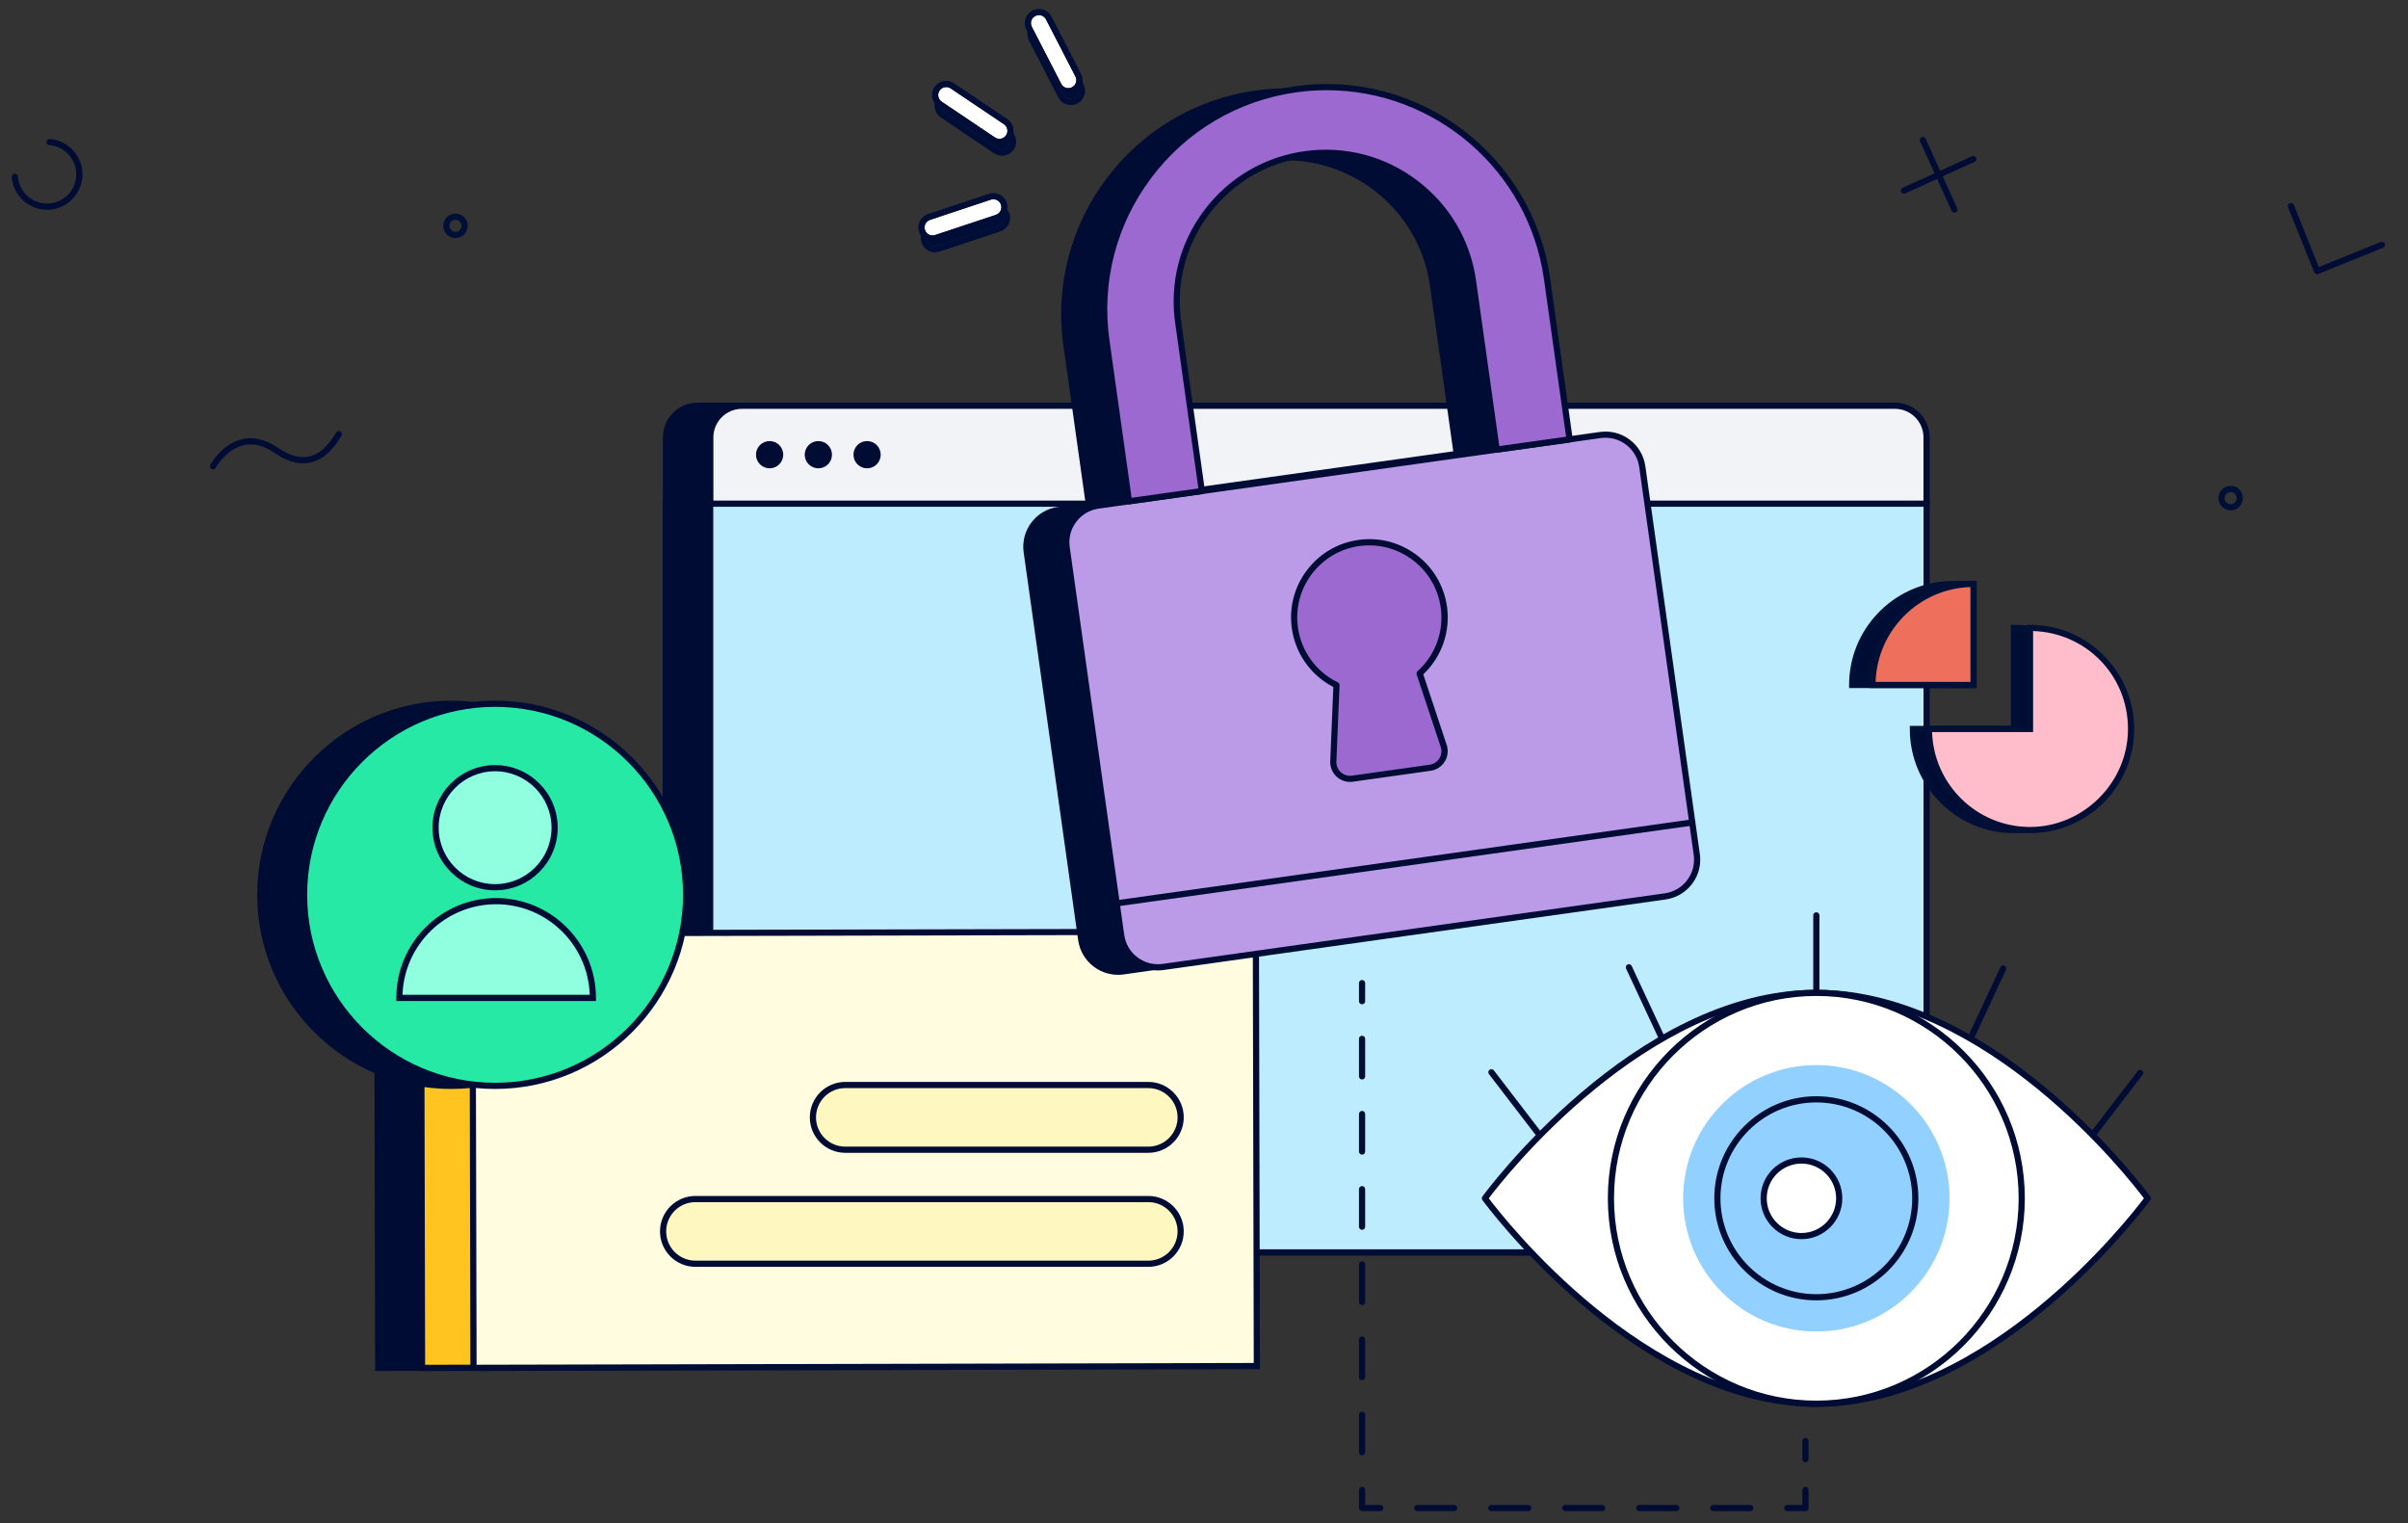 <?xml version="1.0" encoding="UTF-8"?>
<svg id="sparkle" xmlns="http://www.w3.org/2000/svg" viewBox="0 0 585 370">
  <rect x="0" y="0" width="585" height="370" fill="#333333" stroke="none"/>
  <defs>
    <style>
      .cls-1 {
        fill: #8fffdf;
      }

      .cls-2 {
        fill: #92d0ff;
      }

      .cls-3 {
        fill: #fff7c0;
      }

      .cls-4 {
        fill: #ef6f5d;
      }

      .cls-5 {
        fill: #ffc420;
      }

      .cls-6 {
        fill: #bb9ae8;
      }

      .cls-7 {
        fill: #f2f3f7;
      }

      .cls-8 {
        fill: #25e9a4;
      }

      .cls-9 {
        fill: #bdecff;
      }

      .cls-10 {
        fill: #ffbdcb;
      }

      .cls-11 {
        fill: #fff;
      }

      .cls-12 {
        fill: #000c34;
      }

      .cls-13 {
        fill: #000e37;
      }

      .cls-14 {
        fill: #9c69d0;
      }

      .cls-15 {
        fill: #000f35;
      }

      .cls-16 {
        fill: #fffcdf;
      }
    </style>
  </defs>
  <g>
    <g>
      <g>
        <g>
          <rect class="cls-12" x="161.75" y="121.65" width="295.52" height="182.57"/>
          <path class="cls-12" d="M457.27,304.97H161.75c-.41,0-.75-.34-.75-.75V121.65c0-.41.34-.75.75-.75h295.52c.41,0,.75.34.75.75v182.57c0,.41-.34.75-.75.75ZM162.5,303.47h294.02V122.4H162.5v181.07Z"/>
        </g>
        <g>
          <path class="cls-12" d="M169.47,98.56h280.12c4.24,0,7.69,3.44,7.69,7.69v16.1H161.79v-16.11c0-4.24,3.44-7.68,7.68-7.68Z"/>
          <path class="cls-12" d="M457.27,123.1H161.79c-.41,0-.75-.34-.75-.75v-16.11c0-4.65,3.78-8.43,8.43-8.43h280.12c4.65,0,8.44,3.78,8.44,8.44v16.1c0,.41-.34.75-.75.75ZM162.54,121.6h293.98v-15.35c0-3.82-3.11-6.94-6.94-6.94H169.47c-3.82,0-6.93,3.11-6.93,6.93v15.36Z"/>
        </g>
      </g>
      <g>
        <g>
          <rect class="cls-9" x="172.53" y="121.65" width="295.52" height="182.57"/>
          <path class="cls-12" d="M468.05,304.97H172.53c-.41,0-.75-.34-.75-.75V121.65c0-.41.34-.75.75-.75h295.52c.41,0,.75.34.75.75v182.57c0,.41-.34.75-.75.75ZM173.28,303.47h294.02V122.4H173.28v181.07Z"/>
        </g>
        <g>
          <path class="cls-7" d="M180.24,98.56h280.12c4.24,0,7.69,3.44,7.69,7.69v16.1H172.56v-16.11c0-4.24,3.44-7.68,7.68-7.68Z"/>
          <path class="cls-12" d="M468.05,123.1H172.56c-.41,0-.75-.34-.75-.75v-16.11c0-4.65,3.78-8.43,8.43-8.43h280.12c4.65,0,8.44,3.78,8.44,8.44v16.1c0,.41-.34.75-.75.75ZM173.31,121.6h293.98v-15.35c0-3.82-3.11-6.94-6.94-6.94H180.24c-3.82,0-6.93,3.11-6.93,6.93v15.36Z"/>
        </g>
        <circle class="cls-12" cx="186.97" cy="110.45" r="3.31"/>
        <circle class="cls-12" cx="198.81" cy="110.45" r="3.31"/>
        <circle class="cls-12" cx="210.65" cy="110.45" r="3.31"/>
      </g>
    </g>
    <g>
      <g>
        <path class="cls-11" d="M521.77,291.08s-36.05,49.9-80.51,49.9-80.51-49.9-80.51-49.9c0,0,36.05-49.9,80.51-49.9s80.51,49.9,80.51,49.9Z"/>
        <path class="cls-12" d="M441.26,341.73c-44.34,0-80.76-49.71-81.12-50.21-.19-.26-.19-.62,0-.88.36-.5,36.79-50.21,81.12-50.21s80.76,49.71,81.12,50.21c.19.26.19.62,0,.88-.36.5-36.79,50.21-81.12,50.21ZM361.68,291.08c3.71,4.92,38.23,49.15,79.58,49.15s75.87-44.23,79.58-49.15c-3.71-4.92-38.23-49.15-79.58-49.15s-75.87,44.23-79.58,49.15Z"/>
      </g>
      <g>
        <circle class="cls-11" cx="441.26" cy="291.08" r="49.9"/>
        <path class="cls-12" d="M441.26,341.73c-27.93,0-50.65-22.72-50.65-50.65s22.72-50.65,50.65-50.65,50.65,22.72,50.65,50.65-22.72,50.65-50.65,50.65ZM441.26,241.93c-27.1,0-49.15,22.05-49.15,49.15s22.05,49.15,49.15,49.15,49.15-22.05,49.15-49.15-22.05-49.15-49.15-49.15Z"/>
      </g>
      <path class="cls-12" d="M441.26,241.46c-.41,0-.75-.34-.75-.75v-18.36c0-.41.34-.75.75-.75s.75.34.75.75v18.36c0,.41-.34.75-.75.75Z"/>
      <path class="cls-12" d="M403.48,252.35c-.28,0-.55-.16-.68-.43l-7.76-16.64c-.17-.38-.01-.82.36-1,.38-.18.82-.01,1,.36l7.76,16.64c.17.38.01.82-.36,1-.1.05-.21.07-.32.07Z"/>
      <path class="cls-12" d="M478.9,252.64c-.11,0-.21-.02-.32-.07-.38-.17-.54-.62-.36-1l7.76-16.64c.17-.37.62-.54,1-.36.38.17.54.62.36,1l-7.76,16.64c-.13.27-.4.43-.68.43Z"/>
      <path class="cls-12" d="M373.51,275.78c-.23,0-.45-.1-.6-.29l-11.18-14.57c-.25-.33-.19-.8.14-1.05.33-.25.8-.19,1.05.14l11.18,14.57c.25.33.19.8-.14,1.05-.14.1-.3.15-.46.15Z"/>
      <path class="cls-12" d="M508.76,275.93c-.16,0-.32-.05-.46-.15-.33-.25-.39-.72-.14-1.05l11.18-14.57c.25-.33.72-.39,1.05-.14.33.25.39.72.14,1.05l-11.18,14.57c-.15.19-.37.29-.6.29Z"/>
      <circle class="cls-2" cx="441.26" cy="291.08" r="32.36"/>
      <path class="cls-12" d="M441.26,315.87c-13.67,0-24.79-11.12-24.79-24.79s11.12-24.79,24.79-24.79,24.79,11.12,24.79,24.79-11.12,24.79-24.79,24.79ZM441.26,267.79c-12.84,0-23.29,10.45-23.29,23.29s10.45,23.29,23.29,23.29,23.29-10.45,23.29-23.29-10.45-23.29-23.29-23.29Z"/>
      <g>
        <circle class="cls-11" cx="437.64" cy="291.08" r="9.18"/>
        <path class="cls-12" d="M437.64,301.01c-5.47,0-9.93-4.45-9.93-9.93s4.45-9.93,9.93-9.93,9.93,4.45,9.93,9.93-4.45,9.93-9.93,9.93ZM437.64,282.65c-4.65,0-8.43,3.78-8.43,8.43s3.78,8.43,8.43,8.43,8.43-3.78,8.43-8.43-3.78-8.43-8.43-8.43Z"/>
      </g>
    </g>
    <g>
      <g>
        <g>
          <rect class="cls-12" x="91.77" y="226.31" width="25.1" height="105.93" transform="translate(-.64 .24) rotate(-.13)"/>
          <path class="cls-12" d="M91.14,333.03l-.25-107.43,26.6-.06.25,107.43-26.6.06ZM92.4,227.09l.24,104.43,23.6-.05-.24-104.43-23.6.05Z"/>
        </g>
        <g>
          <rect class="cls-5" x="102.41" y="226.31" width="25.1" height="105.93" transform="translate(-.64 .26) rotate(-.13)"/>
          <path class="cls-12" d="M101.78,333.03l-.25-107.43,26.6-.06.25,107.43-26.6.06ZM103.04,227.09l.24,104.43,23.6-.05-.24-104.43-23.6.05Z"/>
        </g>
        <g>
          <rect class="cls-16" x="114.91" y="226.51" width="190.31" height="105.53" transform="translate(-.63 .48) rotate(-.13)"/>
          <path class="cls-12" d="M114.28,333.02l-.24-107.03h.75s191.06-.43,191.06-.43l.24,107.03h-.75s-191.06.44-191.06.44ZM115.54,227.48l.24,104.03,188.81-.43-.24-104.03-188.81.43Z"/>
        </g>
      </g>
      <g>
        <rect class="cls-3" x="197.49" y="263.56" width="89.34" height="15.72" rx="7.86" ry="7.86"/>
        <path class="cls-12" d="M278.97,280.03h-73.62c-4.75,0-8.61-3.86-8.61-8.61s3.86-8.61,8.61-8.61h73.62c4.75,0,8.61,3.86,8.61,8.61s-3.86,8.61-8.61,8.61ZM205.35,264.31c-3.92,0-7.11,3.19-7.11,7.11s3.19,7.11,7.11,7.11h73.62c3.92,0,7.11-3.19,7.11-7.11s-3.19-7.11-7.11-7.11h-73.62Z"/>
      </g>
      <g>
        <rect class="cls-3" x="161.09" y="291.26" width="125.74" height="15.72" rx="7.86" ry="7.86"/>
        <path class="cls-12" d="M278.97,307.73h-110.02c-4.75,0-8.61-3.86-8.61-8.61s3.86-8.61,8.61-8.61h110.02c4.75,0,8.61,3.86,8.61,8.61s-3.86,8.61-8.61,8.61ZM168.95,292.01c-3.92,0-7.11,3.19-7.11,7.11s3.19,7.11,7.11,7.11h110.02c3.92,0,7.11-3.19,7.11-7.11s-3.19-7.11-7.11-7.11h-110.02Z"/>
      </g>
    </g>
    <g>
      <g>
        <path class="cls-12" d="M489.27,152.52v24.55h-24.55c0,13.56,10.99,24.55,24.55,24.55s24.55-10.99,24.55-24.55-10.99-24.55-24.55-24.55Z"/>
        <path class="cls-15" d="M489.27,202.38c-13.95,0-25.3-11.35-25.3-25.3v-.75h24.55v-24.55h.75c13.95,0,25.3,11.35,25.3,25.3s-11.35,25.3-25.3,25.3ZM465.47,177.83c.4,12.78,10.92,23.05,23.79,23.05s23.8-10.68,23.8-23.8-10.27-23.4-23.05-23.79v24.54h-24.54Z"/>
      </g>
      <g>
        <path class="cls-12" d="M473.07,141.91h0c-12.88.76-23.09,11.41-23.09,24.48h29.48v-24.55l-6.39.07Z"/>
        <path class="cls-15" d="M480.2,167.14h-30.98v-.75c0-13.36,10.45-24.44,23.8-25.23h.04s7.15-.08,7.15-.08v26.06ZM450.74,165.64h27.97v-23.04l-5.61.06c-12.29.74-21.97,10.76-22.36,22.98Z"/>
      </g>
      <g>
        <path class="cls-10" d="M493.18,152.52v24.55h-24.55c0,13.56,10.99,24.55,24.55,24.55s24.55-10.99,24.55-24.55-10.99-24.55-24.55-24.55Z"/>
        <path class="cls-15" d="M493.18,202.38c-13.95,0-25.3-11.35-25.3-25.3v-.75h24.55v-24.55h.75c13.95,0,25.3,11.35,25.3,25.3s-11.35,25.3-25.3,25.3ZM469.38,177.83c.4,12.78,10.92,23.05,23.79,23.05s23.8-10.68,23.8-23.8-10.27-23.4-23.05-23.79v24.54h-24.54Z"/>
      </g>
      <g>
        <path class="cls-4" d="M479.45,141.84c-13.56,0-24.55,10.99-24.55,24.55h24.55v-24.55Z"/>
        <path class="cls-15" d="M480.2,167.14h-26.05v-.75c0-13.95,11.35-25.3,25.3-25.3h.75v26.05ZM455.66,165.64h23.04v-23.04c-12.53.39-22.65,10.51-23.04,23.04Z"/>
      </g>
    </g>
    <g>
      <g>
        <g>
          <path class="cls-13" d="M254.75,7.33l7.14,13.85c.49.96.12,2.13-.84,2.62-.96.49-2.13.12-2.62-.84l-7.14-13.85c-.49-.96-.12-2.13.84-2.62.96-.49,2.13-.12,2.62.84Z"/>
          <path class="cls-13" d="M253.02,6.28c.71,0,1.39.38,1.73,1.06l7.14,13.85c.49.96.12,2.13-.84,2.62-.29.15-.59.22-.89.22-.71,0-1.39-.38-1.73-1.06l-7.14-13.85c-.49-.96-.12-2.13.84-2.62.29-.15.59-.22.89-.22M253.02,4.78h0c-.55,0-1.09.13-1.58.38-1.69.87-2.35,2.95-1.48,4.64l7.14,13.85c.59,1.15,1.77,1.87,3.07,1.87.55,0,1.09-.13,1.58-.38.82-.42,1.42-1.14,1.7-2.01.28-.88.2-1.81-.22-2.63l-7.14-13.85c-.59-1.15-1.77-1.87-3.06-1.87h0Z"/>
        </g>
        <g>
          <path class="cls-13" d="M226.56,56.01l14.78-4.91c1.02-.34,2.12.21,2.46,1.23.34,1.02-.21,2.12-1.23,2.46l-14.78,4.91c-1.02.34-2.12-.21-2.46-1.23s.21-2.12,1.23-2.46Z"/>
          <path class="cls-13" d="M241.95,50.99c.82,0,1.58.52,1.85,1.33.34,1.02-.21,2.12-1.23,2.46l-14.78,4.91c-.2.07-.41.1-.61.1-.82,0-1.58-.52-1.85-1.33-.34-1.02.21-2.12,1.23-2.46l14.78-4.91c.2-.07.41-.1.61-.1M241.95,49.49h0c-.37,0-.73.06-1.09.18l-14.78,4.91c-.87.29-1.58.9-2,1.73-.41.82-.48,1.76-.19,2.63.47,1.41,1.78,2.36,3.27,2.36.37,0,.74-.06,1.09-.18l14.78-4.91c1.8-.6,2.78-2.55,2.18-4.36-.47-1.41-1.78-2.36-3.27-2.36h0Z"/>
        </g>
        <g>
          <path class="cls-13" d="M231.58,24.08l12.93,8.69c.89.6,1.13,1.81.53,2.7-.6.89-1.81,1.13-2.7.53l-12.93-8.69c-.89-.6-1.13-1.81-.53-2.7.6-.89,1.81-1.13,2.7-.53Z"/>
          <path class="cls-13" d="M230.49,23.74c.37,0,.75.11,1.08.33l12.93,8.69c.89.6,1.13,1.81.53,2.7-.38.56-.99.86-1.62.86-.37,0-.75-.11-1.08-.33l-12.93-8.69c-.89-.6-1.13-1.81-.53-2.7.38-.56.99-.86,1.62-.86M230.49,22.24h0c-1.15,0-2.22.57-2.86,1.52-1.06,1.58-.64,3.72.94,4.78l12.93,8.69c.57.38,1.24.59,1.92.59,1.15,0,2.22-.57,2.86-1.52,1.06-1.58.64-3.72-.94-4.78l-12.93-8.69c-.57-.38-1.24-.59-1.92-.59h0Z"/>
        </g>
      </g>
      <g>
        <g>
          <path class="cls-11" d="M254.13,4.73l7.14,13.85c.49.96.12,2.13-.84,2.62-.96.49-2.13.12-2.62-.84l-7.14-13.85c-.49-.96-.12-2.13.84-2.62s2.13-.12,2.62.84Z"/>
          <path class="cls-13" d="M252.4,3.68c.71,0,1.39.38,1.73,1.06l7.14,13.85c.49.96.12,2.13-.84,2.62-.29.15-.59.22-.89.22-.71,0-1.39-.38-1.73-1.06l-7.14-13.85c-.49-.96-.12-2.13.84-2.62.29-.15.59-.22.89-.22M252.4,2.18h0c-.55,0-1.09.13-1.58.38-1.69.87-2.35,2.95-1.48,4.64l7.14,13.85c.59,1.15,1.77,1.87,3.07,1.87.55,0,1.09-.13,1.58-.38.82-.42,1.42-1.14,1.7-2.01.28-.88.2-1.81-.22-2.63l-7.14-13.85c-.59-1.15-1.77-1.87-3.06-1.87h0Z"/>
        </g>
        <g>
          <path class="cls-11" d="M225.94,53.41l14.78-4.91c1.02-.34,2.12.21,2.46,1.23.34,1.02-.21,2.12-1.23,2.46l-14.78,4.91c-1.02.34-2.12-.21-2.46-1.23s.21-2.12,1.23-2.46Z"/>
          <path class="cls-13" d="M241.33,48.4c.82,0,1.58.52,1.85,1.33.34,1.02-.21,2.12-1.23,2.46l-14.78,4.91c-.2.07-.41.1-.61.1-.82,0-1.58-.52-1.85-1.33-.34-1.02.21-2.12,1.23-2.46l14.78-4.91c.2-.07.41-.1.61-.1M241.33,46.9h0c-.37,0-.73.06-1.09.18l-14.78,4.91c-.87.29-1.58.9-2,1.73s-.48,1.76-.19,2.63c.47,1.41,1.78,2.36,3.27,2.36.37,0,.73-.06,1.09-.18l14.78-4.91c1.8-.6,2.78-2.55,2.18-4.36-.47-1.41-1.78-2.36-3.27-2.36h0Z"/>
        </g>
        <g>
          <path class="cls-11" d="M230.96,21.48l12.93,8.69c.89.6,1.13,1.81.53,2.7-.6.89-1.81,1.13-2.7.53l-12.93-8.69c-.89-.6-1.13-1.81-.53-2.7s1.81-1.13,2.7-.53Z"/>
          <path class="cls-13" d="M229.87,21.15c.37,0,.75.11,1.08.33l12.93,8.69c.89.6,1.13,1.81.53,2.7-.38.56-.99.86-1.62.86-.37,0-.75-.11-1.08-.33l-12.93-8.69c-.89-.6-1.13-1.81-.53-2.7.38-.56.99-.86,1.62-.86M229.87,19.65h0c-1.15,0-2.22.57-2.86,1.52-1.06,1.58-.64,3.72.94,4.78l12.93,8.69c.57.38,1.24.59,1.92.59,1.15,0,2.22-.57,2.86-1.52,1.06-1.58.64-3.72-.94-4.78l-12.93-8.69c-.57-.38-1.24-.59-1.92-.59h0Z"/>
        </g>
      </g>
    </g>
    <g>
      <g>
        <circle class="cls-12" cx="109.64" cy="217.36" r="46.41"/>
        <path class="cls-12" d="M109.64,264.52c-26,0-47.16-21.16-47.16-47.16s21.16-47.16,47.16-47.16,47.16,21.16,47.16,47.16-21.16,47.16-47.16,47.16ZM109.64,171.7c-25.18,0-45.66,20.48-45.66,45.66s20.48,45.66,45.66,45.66,45.66-20.48,45.66-45.66-20.48-45.66-45.66-45.66Z"/>
      </g>
      <g>
        <circle class="cls-8" cx="120.28" cy="217.36" r="46.41"/>
        <path class="cls-12" d="M120.28,264.52c-26,0-47.16-21.16-47.16-47.16s21.16-47.16,47.16-47.16,47.16,21.16,47.16,47.16-21.16,47.16-47.16,47.16ZM120.28,171.7c-25.18,0-45.66,20.48-45.66,45.66s20.48,45.66,45.66,45.66,45.66-20.48,45.66-45.66-20.48-45.66-45.66-45.66Z"/>
      </g>
      <g>
        <circle class="cls-1" cx="120.28" cy="201.06" r="14.46"/>
        <path class="cls-12" d="M120.28,216.27c-8.39,0-15.21-6.82-15.21-15.21s6.82-15.21,15.21-15.21,15.21,6.82,15.21,15.21-6.82,15.21-15.21,15.21ZM120.28,187.35c-7.56,0-13.71,6.15-13.71,13.71s6.15,13.71,13.71,13.71,13.71-6.15,13.71-13.71-6.15-13.71-13.71-13.71Z"/>
      </g>
      <g>
        <path class="cls-1" d="M97.03,242.4c0-12.98,10.52-23.5,23.5-23.5s23.5,10.52,23.5,23.5h-47Z"/>
        <path class="cls-12" d="M144.78,243.15h-48.5v-.75c0-13.37,10.88-24.25,24.25-24.25s24.25,10.88,24.25,24.25v.75ZM97.79,241.65h45.48c-.4-12.2-10.45-22-22.74-22s-22.34,9.8-22.74,22Z"/>
      </g>
    </g>
    <g>
      <g>
        <rect class="cls-12" x="255.37" y="114.76" width="141.22" height="113.17" rx="9.02" ry="9.02" transform="translate(-20.67 47.04) rotate(-8)"/>
        <path class="cls-12" d="M271.59,236.79c-2.11,0-4.15-.68-5.86-1.97-2.08-1.57-3.43-3.86-3.8-6.44l-13.24-94.21c-.36-2.58.3-5.16,1.87-7.24,1.57-2.08,3.86-3.43,6.44-3.8l121.98-17.14c5.33-.75,10.29,2.98,11.04,8.32l13.24,94.21c.75,5.34-2.98,10.29-8.32,11.04h0l-121.98,17.14c-.46.06-.92.1-1.38.1ZM380.37,107.4c-.39,0-.78.03-1.17.08l-121.98,17.14c-2.19.31-4.12,1.45-5.45,3.21-1.33,1.76-1.89,3.94-1.58,6.13l13.24,94.21c.31,2.19,1.45,4.12,3.21,5.45,1.76,1.33,3.94,1.89,6.13,1.58l121.98-17.14c4.52-.63,7.67-4.83,7.04-9.34l-13.24-94.21c-.31-2.19-1.45-4.12-3.21-5.45-1.45-1.09-3.18-1.67-4.96-1.67ZM394.85,218.81h0,0Z"/>
      </g>
      <g>
        <path class="cls-12" d="M282.29,120.34l-5.76-40.96c-2.78-19.78,11-38.07,30.78-40.85h0c19.78-2.78,38.07,11,40.85,30.78l5.76,40.96,17.72-2.49-5.48-39.03c-4.16-29.56-31.49-50.16-61.06-46.01h0c-29.56,4.16-50.16,31.49-46.01,61.06l5.48,39.03,17.72-2.49Z"/>
        <path class="cls-12" d="M264.57,123.58c-.37,0-.69-.27-.74-.65l-5.49-39.03c-4.21-29.93,16.72-57.7,46.65-61.9,29.93-4.21,57.7,16.72,61.9,46.65l5.48,39.03c.06.41-.23.79-.64.85l-17.72,2.49c-.2.03-.4-.02-.56-.14-.16-.12-.26-.3-.29-.49l-5.76-40.96c-2.72-19.34-20.67-32.86-40-30.14-9.37,1.32-17.66,6.2-23.36,13.76-5.69,7.55-8.1,16.87-6.79,26.24l5.76,40.96c.06.41-.23.79-.64.85l-17.72,2.49s-.07,0-.11,0ZM312.66,22.97c-2.46,0-4.95.17-7.46.52-29.11,4.09-49.46,31.1-45.37,60.21l5.38,38.28,16.23-2.28-5.65-40.22c-1.37-9.76,1.14-19.48,7.07-27.35,5.93-7.88,14.58-12.97,24.34-14.34,20.16-2.83,38.86,11.26,41.69,31.42l5.65,40.22,16.23-2.28-5.38-38.28c-3.74-26.6-26.62-45.89-52.75-45.89Z"/>
      </g>
      <g>
        <rect class="cls-6" x="265.06" y="113.69" width="141.22" height="113.17" rx="9.02" ry="9.02" transform="translate(-20.43 48.37) rotate(-8)"/>
        <path class="cls-12" d="M281.3,235.73c-4.79,0-8.98-3.54-9.67-8.41l-13.24-94.21c-.36-2.58.3-5.16,1.87-7.24,1.57-2.08,3.86-3.43,6.44-3.8l121.98-17.14c2.59-.36,5.16.3,7.24,1.87,2.08,1.57,3.43,3.86,3.8,6.44l13.24,94.21c.36,2.58-.3,5.16-1.87,7.24-1.57,2.08-3.86,3.43-6.44,3.8l-.1-.74.1.74-121.98,17.14c-.46.06-.92.1-1.37.1ZM390.05,106.33c-.38,0-.77.03-1.16.08l-121.98,17.14c-2.19.31-4.12,1.45-5.45,3.21-1.33,1.76-1.89,3.94-1.58,6.13l13.24,94.21c.63,4.52,4.83,7.68,9.34,7.04l121.98-17.14c2.19-.31,4.12-1.45,5.45-3.21,1.33-1.76,1.89-3.94,1.58-6.13l-13.24-94.21c-.58-4.13-4.13-7.12-8.18-7.12Z"/>
      </g>
      <g>
        <path class="cls-14" d="M291.98,119.28l-5.76-40.96c-2.78-19.78,11-38.07,30.78-40.85h0c19.78-2.78,38.07,11,40.85,30.78l5.76,40.96,17.72-2.49-5.48-39.03c-4.16-29.56-31.49-50.16-61.06-46.01h0c-29.56,4.16-50.16,31.49-46.01,61.06l5.48,39.03,17.72-2.49Z"/>
        <path class="cls-12" d="M274.26,122.52c-.16,0-.32-.05-.45-.15-.16-.12-.26-.3-.29-.49l-5.48-39.03c-2.04-14.5,1.69-28.92,10.5-40.61s21.65-19.25,36.14-21.29c29.94-4.21,57.7,16.72,61.9,46.65l5.49,39.03c.03.2-.02.4-.14.56-.12.16-.3.26-.49.29l-17.72,2.49c-.4.06-.79-.23-.85-.64l-5.76-40.96c-1.32-9.37-6.2-17.66-13.76-23.36-7.55-5.69-16.88-8.1-26.24-6.79-9.37,1.32-17.66,6.2-23.36,13.76-5.69,7.56-8.1,16.88-6.79,26.24l5.76,40.96c.03.2-.02.4-.14.56-.12.16-.3.26-.49.29l-17.72,2.49s-.07,0-.1,0ZM322.35,21.91c-2.46,0-4.95.17-7.46.52-14.1,1.98-26.58,9.34-35.15,20.71-8.57,11.37-12.2,25.4-10.21,39.5l5.38,38.28,16.23-2.28-5.65-40.22c-1.37-9.76,1.14-19.48,7.07-27.35,5.93-7.88,14.58-12.97,24.34-14.34,9.77-1.37,19.48,1.14,27.35,7.07s12.97,14.58,14.34,24.34l5.65,40.22,16.23-2.28-5.38-38.28c-3.74-26.6-26.62-45.89-52.75-45.89Z"/>
      </g>
      <path class="cls-12" d="M271.28,220.19c-.37,0-.69-.27-.74-.65-.06-.41.23-.79.64-.85l139.84-19.65c.4-.05.79.23.85.64s-.23.79-.64.85l-139.84,19.65s-.07,0-.11,0Z"/>
      <g>
        <path class="cls-14" d="M344.9,163.59c4.37-3.93,6.76-9.89,5.89-16.14-1.4-10-10.65-16.96-20.64-15.55-10,1.4-16.96,10.65-15.55,20.64.88,6.25,4.83,11.32,10.11,13.89l-.77,18.53c-.11,2.53,2.11,4.54,4.62,4.19l18.91-2.66c2.51-.35,4.09-2.9,3.29-5.3l-5.85-17.6Z"/>
        <path class="cls-12" d="M327.98,189.94c-1.19,0-2.33-.44-3.23-1.25-1.06-.96-1.63-2.33-1.58-3.76l.75-18.05c-5.47-2.84-9.22-8.13-10.08-14.24-.71-5.03.59-10.04,3.65-14.1,3.06-4.06,7.51-6.68,12.55-7.39,10.39-1.46,20.03,5.8,21.49,16.19.86,6.11-1.29,12.23-5.76,16.47l5.69,17.14c.45,1.36.28,2.84-.48,4.05-.75,1.22-2,2.03-3.42,2.23l-18.91,2.66c-.22.03-.45.05-.67.05ZM332.69,132.47c-.81,0-1.63.06-2.45.17-4.64.65-8.74,3.07-11.56,6.81s-4.01,8.35-3.36,12.99c.81,5.78,4.43,10.76,9.69,13.32.27.13.43.41.42.71l-.77,18.53c-.04.98.35,1.93,1.08,2.59.73.66,1.71.96,2.68.83l18.91-2.66c.98-.14,1.83-.7,2.35-1.53.52-.84.64-1.85.33-2.79l-5.85-17.6c-.09-.28-.01-.59.21-.79,4.35-3.91,6.46-9.7,5.64-15.48-1.23-8.75-8.75-15.09-17.34-15.09Z"/>
      </g>
    </g>
    <g>
      <path class="cls-12" d="M438.62,355.2c-.41,0-.75-.34-.75-.75v-4.41c0-.41.34-.75.75-.75s.75.34.75.75v4.41c0,.41-.34.75-.75.75Z"/>
      <path class="cls-12" d="M438.62,367.07h-4.41c-.41,0-.75-.34-.75-.75s.34-.75.75-.75h3.66v-3.66c0-.41.34-.75.75-.75s.75.34.75.75v4.41c0,.41-.34.75-.75.75Z"/>
      <path class="cls-12" d="M425.22,367.07h-8.99c-.41,0-.75-.34-.75-.75s.34-.75.75-.75h8.99c.41,0,.75.34.75.75s-.34.75-.75.75ZM407.24,367.07h-8.99c-.41,0-.75-.34-.75-.75s.34-.75.75-.75h8.99c.41,0,.75.34.75.75s-.34.75-.75.75ZM389.25,367.07h-8.99c-.41,0-.75-.34-.75-.75s.34-.75.75-.75h8.99c.41,0,.75.34.75.75s-.34.75-.75.75ZM371.27,367.07h-8.99c-.41,0-.75-.34-.75-.75s.34-.75.75-.75h8.99c.41,0,.75.34.75.75s-.34.75-.75.75ZM353.29,367.07h-8.99c-.41,0-.75-.34-.75-.75s.34-.75.75-.75h8.99c.41,0,.75.34.75.75s-.34.75-.75.75Z"/>
      <path class="cls-12" d="M335.31,367.07h-4.41c-.41,0-.75-.34-.75-.75v-4.41c0-.41.34-.75.75-.75s.75.34.75.75v3.66h3.66c.41,0,.75.34.75.75s-.34.75-.75.75Z"/>
      <path class="cls-12" d="M330.9,353.53c-.41,0-.75-.34-.75-.75v-9.13c0-.41.34-.75.75-.75s.75.34.75.75v9.13c0,.41-.34.75-.75.75ZM330.9,335.27c-.41,0-.75-.34-.75-.75v-9.13c0-.41.34-.75.75-.75s.75.34.75.75v9.13c0,.41-.34.75-.75.75ZM330.9,317.01c-.41,0-.75-.34-.75-.75v-9.13c0-.41.34-.75.75-.75s.75.34.75.75v9.13c0,.41-.34.75-.75.75ZM330.9,298.74c-.41,0-.75-.34-.75-.75v-9.13c0-.41.34-.75.75-.75s.75.34.75.75v9.13c0,.41-.34.75-.75.75ZM330.9,280.48c-.41,0-.75-.34-.75-.75v-9.13c0-.41.34-.75.75-.75s.75.34.75.75v9.13c0,.41-.34.75-.75.75ZM330.9,262.22c-.41,0-.75-.34-.75-.75v-9.13c0-.41.34-.75.75-.75s.75.34.75.75v9.13c0,.41-.34.75-.75.75Z"/>
      <path class="cls-12" d="M330.9,243.96c-.41,0-.75-.34-.75-.75v-4.41c0-.41.34-.75.75-.75s.75.34.75.75v4.41c0,.41-.34.75-.75.75Z"/>
    </g>
  </g>
  <path class="cls-12" d="M11.43,50.95c-4.48,0-8.25-3.5-8.58-7.96-.03-.41.28-.77.69-.8.42-.03.77.28.8.69.27,3.69,3.39,6.57,7.09,6.57,3.92,0,7.11-3.19,7.11-7.11,0-3.7-2.89-6.81-6.57-7.09-.41-.03-.72-.39-.69-.8.03-.41.4-.72.8-.69,4.46.33,7.96,4.1,7.96,8.58,0,4.75-3.86,8.61-8.61,8.61Z"/>
  <path class="cls-12" d="M562.9,66.6c-.1,0-.2-.02-.29-.06-.18-.08-.33-.23-.4-.41l-6.34-15.78c-.15-.38.03-.82.42-.98.38-.15.82.03.98.42l6.06,15.08,15.07-6.09c.39-.15.82.03.98.41s-.03.82-.41.98l-15.76,6.37c-.09.04-.19.05-.28.05Z"/>
  <path class="cls-15" d="M110.65,57.83c-1.64,0-2.97-1.33-2.97-2.97s1.33-2.97,2.97-2.97,2.97,1.33,2.97,2.97-1.33,2.97-2.97,2.97ZM110.65,53.39c-.81,0-1.47.66-1.47,1.47s.66,1.47,1.47,1.47,1.47-.66,1.47-1.47-.66-1.47-1.47-1.47Z"/>
  <path class="cls-15" d="M541.92,123.96c-1.64,0-2.97-1.33-2.97-2.97s1.33-2.97,2.97-2.97,2.97,1.33,2.97,2.97-1.33,2.97-2.97,2.97ZM541.92,119.52c-.81,0-1.47.66-1.47,1.47s.66,1.47,1.47,1.47,1.47-.66,1.47-1.47-.66-1.47-1.47-1.47Z"/>
  <path class="cls-12" d="M51.76,114.02c-.11,0-.22-.02-.32-.07-.37-.18-.53-.62-.36-1,.02-.05,2.58-4.88,7.47-6.19,2.9-.77,5.9-.11,8.92,1.98,2.76,1.9,5.29,2.63,7.54,2.17,3.49-.72,5.65-4.2,6.69-5.87.22-.35.68-.46,1.03-.24.35.22.46.68.24,1.03-1.15,1.85-3.54,5.69-7.66,6.54-2.66.55-5.59-.26-8.7-2.4-2.65-1.83-5.23-2.42-7.68-1.76-3.74,1-6.18,4.7-6.5,5.38-.13.27-.4.43-.68.43Z"/>
  <g>
    <path class="cls-12" d="M462.54,47.05c-.28,0-.56-.16-.68-.44-.17-.38,0-.82.37-.99l16.86-7.67c.38-.17.82,0,.99.37s0,.82-.37.99l-16.86,7.67c-.1.05-.21.07-.31.07Z"/>
    <path class="cls-12" d="M474.81,51.65c-.28,0-.56-.16-.68-.44l-7.67-16.87c-.17-.38,0-.82.37-.99.38-.17.82,0,.99.37l7.67,16.87c.17.38,0,.82-.37.99-.1.05-.21.07-.31.07Z"/>
  </g>
</svg>